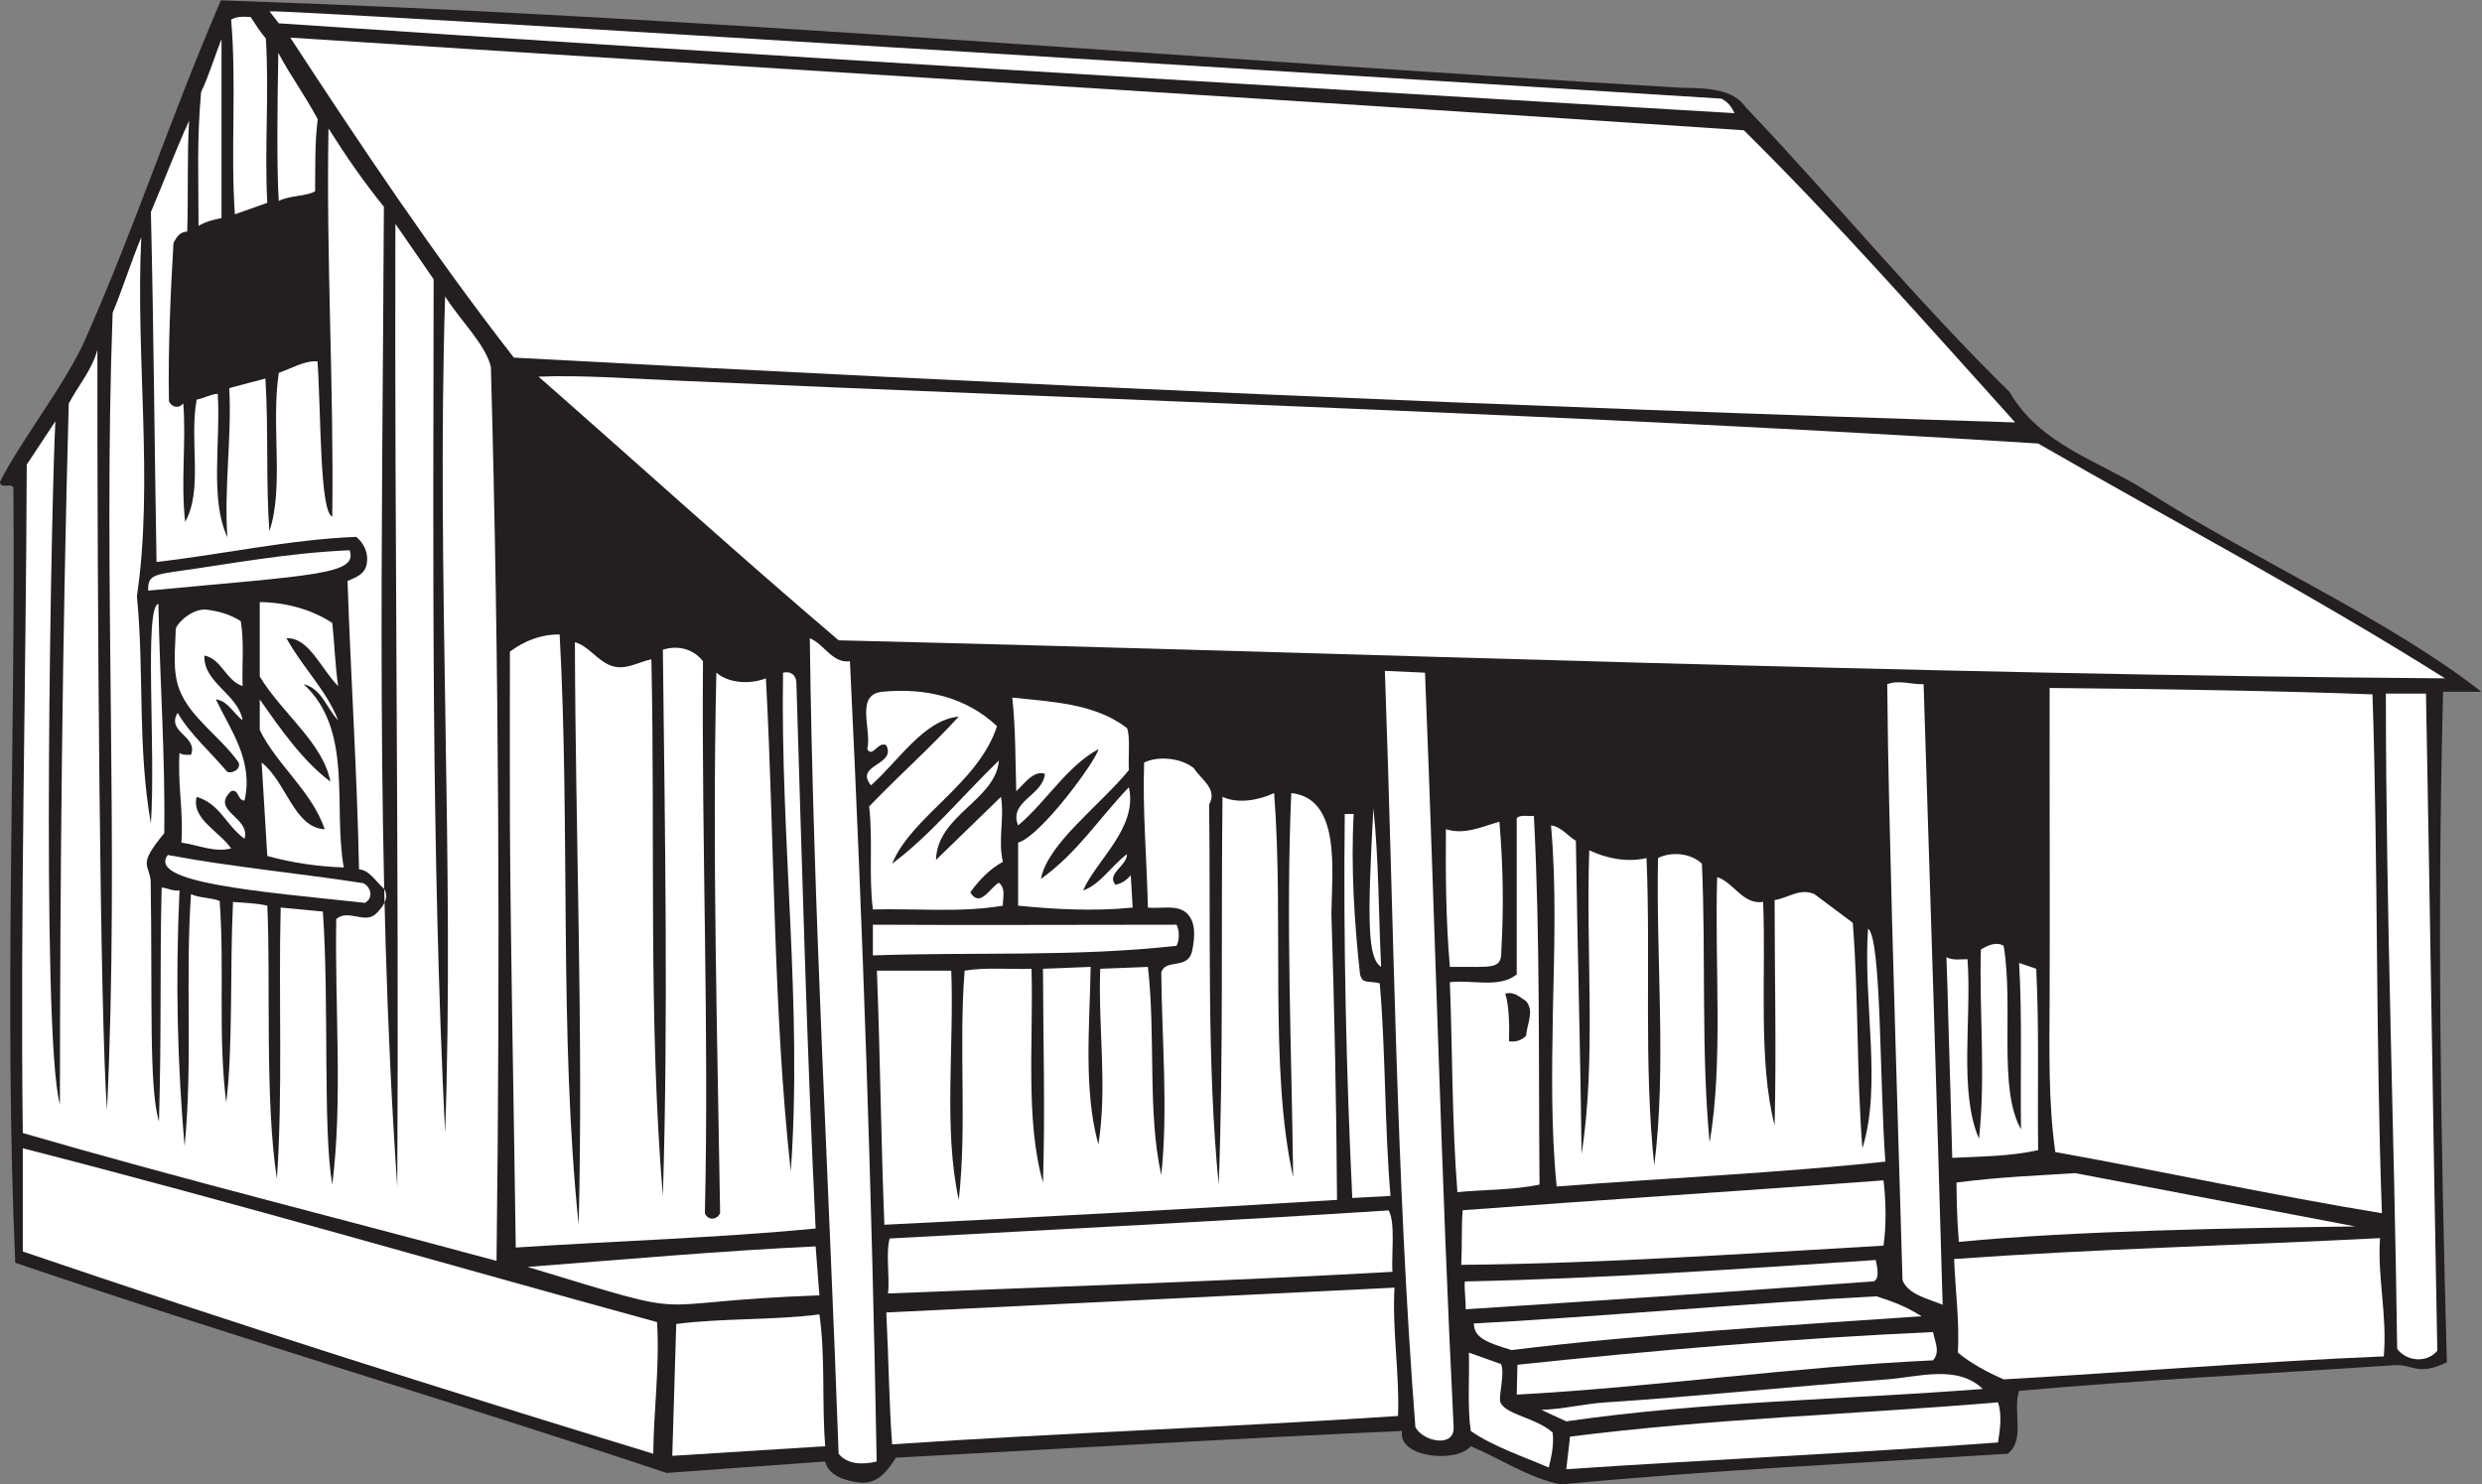 <?xml version="1.0" encoding="UTF-8" standalone="no"?>
<svg
   xmlns:dc="http://purl.org/dc/elements/1.1/"
   xmlns:cc="http://creativecommons.org/ns#"
   xmlns:rdf="http://www.w3.org/1999/02/22-rdf-syntax-ns#"
   xmlns:svg="http://www.w3.org/2000/svg"
   xmlns="http://www.w3.org/2000/svg"
   viewBox="0 0 520.667 311.453"
   height="311.453"
   width="520.667"
   xml:space="preserve"
   id="svg2"
   version="1.1"><rect x="0" y="0" width="520.667" height="311.453" fill="#808080" stroke="none"/><defs
     id="defs6" /><g
     transform="matrix(1.333,0,0,-1.333,0,311.453)"
     id="g10"><g
       transform="scale(0.1)"
       id="g12"><path
         id="path14"
         style="fill:#231f20;fill-opacity:1;fill-rule:nonzero;stroke:none"
         d="m 134.137,1802.3 c 81.816,185.28 132.617,345.99 213.551,533.64 751.472,-24.9 1521.652,-92.05 2300.692,-137.69 42.54,-0.32 80.06,-3.11 99.02,-30.69 139.9,-147.03 269.46,-305.33 415,-447.92 48.32,-83.89 141.7,-108.79 216.41,-156.51 172.23,-109.69 377.97,-199.81 526.17,-315.42 h -60.18 c -9.49,-351.87 -3.84,-704.038 5.94,-1055.319 -45.84,-22.528 -54.47,-2.793 -82.13,-4.637 -217.01,-14.524 -395,-23.047 -591.09,-40.43 -10.66,-31.125 10.37,-77.961 -18.07,-99.004 C 2924.96,33.496 2689.88,22.234 2456,0 2404.71,10.672 2361.72,40.312 2314.59,60.176 2292.97,33.309 2199.2,41.621 2206.39,84.188 1940.78,72.188 1674.58,56.328 1409.86,42.09 1396.52,21.641 1381.7,0 1352.64,2.969 1331.9,5.332 1303.44,13.34 1298.7,36.16 1215.39,30.234 1132.1,24.012 1049.1,18.086 708.484,131.914 365.801,232.41 24.016,348.906 6.227,750.879 24.605,1162.33 21.047,1569.34 15.707,1576.76 0.59,1566.38 0,1578.24 c 33.496,66.1 104.188,155.59 134.137,224.06 v 0" /><path
         id="path16"
         style="fill:#ffffff;fill-opacity:1;fill-rule:nonzero;stroke:none"
         d="M 35.867,529.148 C 369.949,443.477 700.781,346.836 1033.98,255.527 c 4.44,-69.062 -5.34,-138.73 -5.93,-207.207 C 695.145,150 365.508,254.344 35.867,366.688 v 162.46" /><path
         id="path18"
         style="fill:#ffffff;fill-opacity:1;fill-rule:nonzero;stroke:none"
         d="m 42.09,1605.22 45.062,68.18 C 81.461,1575 63.691,709.961 94.269,598.211 c 0.293,366.398 3.852,737.249 13.93,1103.049 15.117,28.76 36.465,52.77 45.059,84.49 -0.297,-399.01 4.148,-1050.879 15.117,-1196.434 19.863,413.244 -6.52,832.994 8.891,1254.824 15.121,36.17 29.941,82.72 45.062,118.88 -9.187,-188.54 19.606,-385.97 -6.859,-565.02 11.789,-120.54 0.629,-236.26 21.976,-357.8 8,115.02 -10.965,342.69 11.864,345.66 2.074,-120.06 10.964,-241.31 9.183,-360.77 -42.394,-51.281 -24.004,-47.766 -21.347,-75.051 2.832,-189.777 -2.872,-326.184 13.046,-378.801 4.219,149.094 1.082,243.977 4.227,368.176 9.414,-0.43 17.121,-5.93 28.086,-4.445 -6.816,-147.449 -2.961,-276.289 8.004,-402.86 13.027,133.692 0.91,264.715 10.082,396.934 13.336,-6.23 31.418,-5.039 45.058,-10.676 8.004,-107.312 -2.968,-209.883 10.368,-317.187 10.804,85.664 5.66,210.48 10.679,315.703 16.895,-1.485 36.457,-1.778 53.95,-5.926 5.511,-112.902 -4.157,-306.953 15.121,-429.836 9.484,138.731 2.371,284.277 5.929,426.875 l 66.403,-6.23 c 10.078,-143.473 -0.309,-342.95 14.816,-429.832 16.602,132.5 3.856,278.652 6.227,417.976 18.972,16.602 45.355,-8.894 63.144,8.887 9.488,9.785 21.641,24.016 11.856,39.133 -12.746,10.672 -22.532,29.05 -39.129,30.242 -2.965,150.888 -13.043,302.368 -18.082,453.848 13.336,5.93 27.269,10.37 30.234,26.98 2.965,16.89 -3.965,31.78 -16.418,42.46 -104.344,-4 -210.355,-27.64 -314.406,-39.5 -3.258,185.27 -4.449,365.21 -8.895,550.79 19.86,46.23 36.758,92.33 60.176,143.76 -3.242,-49.21 -1.254,-117.98 -2.965,-174.3 -12.152,-1.48 -16.027,-7.71 -21.664,-18.08 -4.394,-75.05 -8.707,-168.22 -7.09,-249.61 5.934,-10.37 15.715,-10.97 22.532,-2.96 4.742,-60.77 -4.153,-123.32 2.961,-186.46 28.46,50.39 6.226,128.06 18.085,192.38 11.86,2.09 21.047,8.31 33.2,9.2 4.742,-75.3 -12.742,-166.6 15.125,-225.6 -5.34,77.67 7.105,156.23 2.961,234.49 l 56.914,15.11 c 5.039,-80.62 0.59,-162.73 6.226,-240.41 23.418,69.37 2.371,166.01 14.821,249.31 19.57,6.81 41.355,19.86 60.921,18.08 5.797,-82.5 3.247,-236.33 23.266,-244.41 2.672,204.25 -9.785,406.86 -5.926,611.11 26.379,-42.09 54.836,-83.3 87.153,-123.32 -2.368,-514.03 -13.637,-1041.977 21.047,-1542.075 2.964,503.652 -4.446,1010.265 -2.961,1515.105 19.859,-28.76 40.312,-58.11 60.175,-87.16 -0.593,-447.91 -3.855,-898.797 18.082,-1343.758 14.969,416.946 -13.636,877.758 0,1316.778 23.418,-37.35 64.184,-76.18 72.036,-111.16 C 785.559,1289.8 787.043,820.242 781.41,351.875 532.992,419.168 282.504,481.418 35.867,553.152 31.648,903.75 40.941,1254.67 42.09,1605.22 v 0" /><path
         id="path20"
         style="fill:#ffffff;fill-opacity:1;fill-rule:nonzero;stroke:none"
         d="m 272.016,1436.28 c 93.379,13.05 180.945,29.98 278.175,34.13 13.079,-38.03 -52.066,-38.78 -317.007,-63.51 -0.59,20.75 5.894,24.49 38.832,29.38 v 0" /><path
         id="path22"
         style="fill:#ffffff;fill-opacity:1;fill-rule:nonzero;stroke:none"
         d="m 264.055,990.77 c 101.086,-19.043 207.578,-28.829 307.179,-44.317 10.45,-3.933 18.454,-21.855 3.34,-31.043 -169.617,18.106 -343.324,31.824 -310.519,75.36 v 0" /><path
         id="path24"
         style="fill:#ffffff;fill-opacity:1;fill-rule:nonzero;stroke:none"
         d="m 276.578,1346.72 c 2.965,10.68 27.27,32.32 48.016,30.24 19.863,-2.37 37.949,-7.71 54.254,-18.08 5.632,-32.32 1.777,-68.18 2.965,-102.27 -26.086,8.29 -33.204,42.98 -60.176,48.02 -1.782,-42.99 53.359,-60.77 60.176,-101.98 -13.938,10.67 -24.008,31.43 -42.094,32.9 23.715,-49.2 59.582,-96.93 45.054,-159.18 -11.558,0.3 -8.589,18.97 -21.046,14.82 -33.497,-31.12 31.425,-41.2 21.046,-75 -30.23,22.53 -37.937,54.54 -75.293,66.1 -8.89,-34.67 36.168,-54.54 54.247,-81.22 -26.086,-6.812 -52.758,5.64 -78.258,9.19 3.558,48.62 -6.227,92.2 -2.965,141.11 4.742,-3.56 11.559,-2.96 18.086,-2.96 11.558,29.64 -39.434,35.27 -21.047,66.1 19.562,-33.8 52.172,-61.95 78.262,-93.08 7.996,-2.67 21.633,4.14 17.781,14.82 -27.566,39.72 -76.188,70.55 -93.082,114.43 -11.563,30.23 -6.52,63.73 -5.926,96.04 v 0" /><path
         id="path26"
         style="fill:#231f20;fill-opacity:1;fill-rule:nonzero;stroke:none"
         d="m 291.395,1944.93 c 43.738,21.05 132.808,55.74 200.097,63.15 1.418,-73.82 3.051,-144.07 1.488,-216.4 -68.484,-30.83 -138.738,-46.25 -207.511,-69.07 -1.68,87.89 3.031,150.91 5.926,222.32 v 0" /><path
         id="path28"
         style="fill:#ffffff;fill-opacity:1;fill-rule:nonzero;stroke:none"
         d="m 316.445,2191.58 c 12.75,26.53 23.274,61.8 32.164,83.14 0,-90.11 0,-192.24 0,-281.46 -11.265,-2.47 -21.636,-4.16 -36.168,-12.16 0,81.52 -2.808,131.92 4.004,210.48 v 0" /><path
         id="path30"
         style="fill:#ffffff;fill-opacity:1;fill-rule:nonzero;stroke:none"
         d="m 363.727,2305.7 c 9.785,5.34 18.828,4.59 30.683,4.01 8.008,-12.16 14.227,-22.24 24.012,-33.95 5.34,-86.56 -2.375,-173.71 2.223,-258.49 l -50.981,-18.09 c -7.031,98.61 2.84,204.95 -5.937,306.52 v 0" /><path
         id="path32"
         style="fill:#ffffff;fill-opacity:1;fill-rule:nonzero;stroke:none"
         d="m 408.789,1235.55 c 32.309,-45.94 67.582,-96.93 111.16,-129.24 -11.851,61.37 -76.476,107.61 -111.16,165.41 v 117.1 c 38.535,-0.3 80.629,-10.68 114.125,-32.91 3.856,-36.46 4.152,-63.14 9.195,-99.3 -26.386,26.08 -45.953,77.07 -81.226,75.29 24.012,-44.47 63.437,-82.41 81.226,-129.25 -18.086,18.98 -25.796,50.1 -54.254,56.92 78.555,-72.34 45.95,-191.8 63.145,-288.437 -42.098,1.484 -81.82,7.41 -120.355,18.086 -2.965,52.761 -5.926,94.261 -8.891,147.031 38.832,-30.23 50.984,-102.86 99.305,-104.94 -20.75,60.48 -75.891,101.68 -102.27,156.23 v 48.01" /><path
         id="path34"
         style="fill:#ffffff;fill-opacity:1;fill-rule:nonzero;stroke:none"
         d="m 2709.02,2181.21 c 12.25,-6.12 17.33,-15.94 20.59,-22.84 -760.66,45.06 -1527.55,90.12 -2290.883,141.4 l -14.524,18.83 c 16.598,4.44 2265.247,-135.9 2284.817,-137.39 v 0" /><path
         id="path36"
         style="fill:#ffffff;fill-opacity:1;fill-rule:nonzero;stroke:none"
         d="m 437.984,2253.23 c 19.864,-37.35 40.008,-63.42 62.082,-104.48 -4.738,-33.79 -3.832,-79.01 -4.125,-113.4 -15.117,-8.3 -39.718,-6.23 -57.214,-15.12 -3.383,48.97 -2.2,154.28 -0.743,233 v 0" /><path
         id="path38"
         style="fill:#ffffff;fill-opacity:1;fill-rule:nonzero;stroke:none"
         d="m 456.813,2277.25 c 762.137,-49.12 1524.597,-94.66 2287.617,-145.86 148.81,-147.32 285.77,-303.25 426.88,-459.77 -787.64,24.31 -1575.58,59.29 -2362.622,101.97 -126.286,162.16 -241.598,334.98 -351.875,503.66 v 0" /><path
         id="path40"
         style="fill:#ffffff;fill-opacity:1;fill-rule:nonzero;stroke:none"
         d="m 802.461,1037.25 c -0.305,89.52 0,182.3 0,273.61 23.121,16.89 48.316,27.27 78.258,26.97 16.898,-309.78 -1.188,-628.748 29.933,-929.041 7.418,300.293 -5.031,611.261 -5.925,916.881 20.757,-5.63 34.089,-27.27 54.253,-35.87 23.711,-10.37 44.76,4.75 66.1,8.9 6.23,-281.91 -5.04,-568.575 18.08,-844.559 8.6,275.984 3.27,573.019 0,859.679 22.83,7.41 47.73,1.77 63.15,-18.09 -2.37,-289.62 9.78,-581.015 2.96,-868.855 4.75,-11.562 18.68,-10.977 24.01,0 -4.44,283.387 -12.44,567.09 -5.92,850.785 20.45,-17.2 53.36,-18.39 77.96,-8.89 13.93,-258.51 11.27,-523.528 39.13,-775.793 18.67,259.093 -16.6,523.213 -12.16,784.683 11.56,2.95 20.38,-3.27 20.98,-15.12 8.89,-286.661 16.38,-574.806 30.3,-859.681 -149.1,-14.519 -318.367,-19.863 -471.925,-29.941 -2.957,221.145 -7.704,442.578 -9.184,664.332 v 0" /><path
         id="path42"
         style="fill:#ffffff;fill-opacity:1;fill-rule:nonzero;stroke:none"
         d="m 1283.57,374.695 5.94,-77.07 c -294.807,-10.371 -171.49,-42.391 -459.19,44.766 149.192,11.476 303.92,25.351 453.25,32.304 v 0" /><path
         id="path44"
         style="fill:#ffffff;fill-opacity:1;fill-rule:nonzero;stroke:none"
         d="m 1057.99,1737.72 c 716.19,-32.01 1433.28,-54.25 2149.47,-99.3 214.04,-123.32 430.72,-237.75 640.31,-369.65 -842.77,6.21 -1686.15,39.42 -2528.02,59.87 -156.82,133.4 -314.52,276.58 -472.234,415.01 65.808,2.67 144.07,-2.97 210.474,-5.93 v 0" /><path
         id="path46"
         style="fill:#ffffff;fill-opacity:1;fill-rule:nonzero;stroke:none"
         d="m 1064.21,252.566 c 73.22,9.485 152.08,5.625 225.3,15.118 9.78,-69.071 3.56,-138.739 9.19,-207.508 l -240.71,-15.117 6.22,207.507 v 0" /><path
         id="path48"
         style="fill:#ffffff;fill-opacity:1;fill-rule:nonzero;stroke:none"
         d="m 1274.39,1331.9 c 22.82,-9.19 35.57,-40.02 63.14,-36.17 20.45,-420.046 34.69,-839.804 42.1,-1259.57 -19.87,-5.039 -45.66,-5.625 -59.88,12.16 -15.12,427.473 -40.03,855.528 -45.36,1283.58 v 0" /><path
         id="path50"
         style="fill:#ffffff;fill-opacity:1;fill-rule:nonzero;stroke:none"
         d="m 1388.81,1247.71 c 67.89,6.52 131.92,-8.59 180.24,-54.25 -29.94,-91.3 -133.99,-141.1 -165.12,-216.39 59.88,44.45 111.76,108.19 168.08,162.44 -5.04,-62.55 -97.23,-85.67 -99.01,-156.514 l 102.27,99.294 c 5.63,-35.56 -5.04,-67.28 2.97,-102.263 -21.64,-11.855 -37.94,-29.636 -51.29,-48.027 15.42,-25.488 30.84,7.414 45.06,15.129 11.27,-9.492 5.93,-23.43 6.23,-36.172 -66.11,-11.269 -136.36,-4.152 -204.55,-5.93 -6.81,53.653 0.3,108.203 -5.92,162.153 50.39,52.18 93.37,89.52 141.1,141.4 -54.84,-5.04 -94.56,-69.65 -138.14,-108.2 -26.98,32.91 40.32,31.13 24.02,63.14 -13.05,6.82 -21.65,-20.45 -29.95,-6.22 7.71,30.24 -20.16,86.26 24.01,90.41 v 0" /><path
         id="path52"
         style="fill:#ffffff;fill-opacity:1;fill-rule:nonzero;stroke:none"
         d="m 1373.69,881.016 c 158.9,-0.891 318.68,0 477.87,0 4.74,-9.192 4.74,-24.309 0,-33.196 -159.19,-17.793 -318.97,-9.492 -477.87,-15.125 v 48.321" /><path
         id="path54"
         style="fill:#ffffff;fill-opacity:1;fill-rule:nonzero;stroke:none"
         d="m 1380,808.68 c 40.31,0 80.55,0 117.01,0 4.75,-120.047 -12.44,-249.891 11.86,-360.762 13.04,117.687 -0.3,240.715 9.19,360.762 32.91,5.636 70.26,1.789 105.24,2.968 3.26,-112.351 -10.08,-238.035 18.08,-336.464 3.56,111.769 0.3,224.113 0,336.464 l 75,2.969 c -1.48,-93.086 -11.56,-193.281 12.16,-279.539 14.52,91.297 -0.6,184.082 2.96,276.57 l 75,2.969 c 12.45,-109.09 -0.89,-229.746 21.04,-327.566 10.97,103.75 0.89,212.246 0,318.672 6.23,22.527 41.5,3.855 48.32,33.203 3.26,14.519 5.64,34.082 0,48.015 -12.45,29.942 -44.47,18.379 -69.36,21.055 -1.78,76.184 -8.61,153.844 -5.93,228.254 21.34,10.67 57.81,7.7 78.26,-8.89 11.26,-17.79 37.94,-32.61 24.01,-57.22 2.67,-199.507 -3.86,-409.378 15.11,-598.206 7.42,198.906 3.57,406.707 5.94,610.356 25.19,-11.56 57.81,-5.04 81.23,5.94 15.7,-201.289 -8.01,-435.175 29.94,-604.148 -2.38,200.984 -11.56,402.859 -2.97,604.148 77.81,-8.3 64.32,-119.617 63.14,-189.433 4.75,-150.293 7.99,-300.879 8.89,-450.879 -237.44,-14.824 -475.19,-27.273 -712.34,-39.129 -5.34,133.106 -6.6,266.492 -11.78,399.891 v 0" /><path
         id="path56"
         style="fill:#ffffff;fill-opacity:1;fill-rule:nonzero;stroke:none"
         d="m 1400.08,387.148 c 260.57,14.27 532.7,27.832 785.27,44.168 10.96,-18.972 4.14,-71.445 5.92,-96.64 -268.27,-15.117 -528.55,-23.125 -793.86,-34.09 3.27,25.207 -3.86,62.559 2.67,86.562 v 0" /><path
         id="path58"
         style="fill:#ffffff;fill-opacity:1;fill-rule:nonzero;stroke:none"
         d="m 2194.53,309.785 c -3.85,-65.519 8.22,-137.109 5.57,-202.023 -266.8,-17.793 -529.97,-26.543 -796.17,-44.617 -5.04,69.96 -5.33,134.286 -9.18,207.507 l 799.78,39.133 v 0" /><path
         id="path60"
         style="fill:#ffffff;fill-opacity:1;fill-rule:nonzero;stroke:none"
         d="m 1593.06,1238.52 c 61.07,-6.82 129.25,-8.59 180.53,-48.02 5.34,-12.75 1.78,-44.46 2.97,-66.11 -46.25,-56.62 -127.77,-115.31 -138.45,-171.335 57.22,40.91 90.43,94.265 138.45,144.355 14.52,-63.73 -51.58,-115.008 -72.04,-162.441 25.79,8.301 45.06,39.133 69.07,57.207 0.3,-18.965 -33.2,-30.821 -18.08,-48.321 9.48,2.083 17.19,6.817 24.01,15.129 l 2.96,-50.988 c -60.17,-6.23 -123.91,-2.676 -180.23,2.961 v 99.303 c 36.62,10.44 125.06,132.49 126.29,147.04 -50.11,-27.27 -82.12,-83 -126.29,-120.05 -15.42,38.23 39.13,46.82 42.1,81.21 -17.79,6.23 -33.2,-16.6 -45.06,-27.27 -1.49,48.92 -0.89,98.12 -6.23,147.33 v 0" /><path
         id="path62"
         style="fill:#ffffff;fill-opacity:1;fill-rule:nonzero;stroke:none"
         d="m 2130.35,1055.32 c -4.72,-84.187 1.35,-174.004 9.94,-252.566 4.3,-15.711 12.17,-9.336 30.98,-13.938 9.18,-100.496 7.85,-231.804 17.03,-334.675 l -60.17,-3.254 c -9.67,201.269 -14.15,402.863 -11.86,604.433 h 14.08 v 0" /><path
         id="path64"
         style="fill:#ffffff;fill-opacity:1;fill-rule:nonzero;stroke:none"
         d="m 2161.33,1064.51 c 8.61,-81.815 8.01,-163.631 12.17,-249.893 -21.06,13.957 -22.09,67.91 -12.17,249.893 v 0" /><path
         id="path66"
         style="fill:#ffffff;fill-opacity:1;fill-rule:nonzero;stroke:none"
         d="m 2179.41,1280.61 63.15,-2.95 c 16.01,-396.051 25.49,-795.355 45.06,-1187.543 1.48,-32.902 -48.03,-22.824 -60.18,0 -30.58,394.785 -33.75,794.551 -48.03,1190.493 v 0" /><path
         id="path68"
         style="fill:#ffffff;fill-opacity:1;fill-rule:nonzero;stroke:none"
         d="m 2275.47,1031.31 c 29.33,-9.19 56.33,3.86 84.18,11.86 5.64,-67.291 7.11,-132.506 2.97,-204.244 0.29,-29.348 -14.83,-23.711 -80.94,-24.309 -6.21,72.031 -6.82,144.367 -6.21,216.693 v 0" /><path
         id="path70"
         style="fill:#ffffff;fill-opacity:1;fill-rule:nonzero;stroke:none"
         d="m 2281.68,790.605 c 34.69,4.149 77.68,-10.078 105.25,12.149 0,78.562 0,164.226 0,246.346 7.11,5.63 17.78,2.07 26.98,3.26 10.07,-193.571 7.11,-388.641 8.88,-580.426 -41.21,-8.606 -85.97,-7.715 -129.24,-11.856 -8.61,108.192 -7.71,224.395 -11.87,330.527 v 0" /><path
         id="path72"
         style="fill:#ffffff;fill-opacity:1;fill-rule:nonzero;stroke:none"
         d="m 2301.99,431.621 c 218.19,16.297 443.32,30.672 662.09,46.981 4.16,-32.325 4.46,-74.258 0,-102.715 -221.72,-12.742 -443.16,-28.164 -664.61,-30.242 1.78,29.941 0.14,64.929 2.52,85.976 v 0" /><path
         id="path74"
         style="fill:#ffffff;fill-opacity:1;fill-rule:nonzero;stroke:none"
         d="m 2305.2,319.512 c 217.28,4.558 429.16,19.551 646.73,33.75 1.49,-8 7.11,-28.789 -2.97,-33.528 -220.95,-16.171 -389.1,-27.539 -642.42,-44.004 0.47,13.633 -2.4,30.149 -1.34,43.782 v 0" /><path
         id="path76"
         style="fill:#ffffff;fill-opacity:1;fill-rule:nonzero;stroke:none"
         d="m 2362.34,189.422 c 5.45,-13.711 -2.18,-42.305 -1.89,-57.715 5.16,-21.758 55.41,-25.34 82.99,-49.941 2.32,-20.43 -1.96,-37.078 -6.1,-55.164 -36.75,16.004 -88.96,33.574 -122.75,57.586 -5.63,39.133 -1.78,85.969 -2.97,123.32 l 50.72,-18.086 v 0" /><path
         id="path78"
         style="fill:#ffffff;fill-opacity:1;fill-rule:nonzero;stroke:none"
         d="m 2952.95,296.141 c 26.78,-8.465 47.75,-16.629 71.01,-31.414 -202.46,-13.934 -443.32,-28.293 -645.19,-53.196 -43.34,12.93 -58.77,20.918 -59.32,41.836 172.84,8.899 460.37,33.879 633.5,42.774 v 0" /><path
         id="path80"
         style="fill:#231f20;fill-opacity:1;fill-rule:nonzero;stroke:none"
         d="m 2368.85,772.52 c 14.22,3.855 22.81,-5.637 32.89,-11.856 13.34,-16.309 0.9,-36.465 0,-54.246 -7.11,-7.414 -16,-10.383 -26.97,-8.898 0.89,24.902 0,57.214 -5.92,75 v 0" /><path
         id="path82"
         style="fill:#ffffff;fill-opacity:1;fill-rule:nonzero;stroke:none"
         d="m 2387.99,188.367 c 216.7,23.028 437.07,41.653 654.06,51.496 3.89,-18.379 11.27,-31.172 0,-44.511 -218.77,-10.079 -436.95,-42.09 -655.12,-53.957 l 1.06,46.972 v 0" /><path
         id="path84"
         style="fill:#ffffff;fill-opacity:1;fill-rule:nonzero;stroke:none"
         d="m 2528.03,129.246 c 145.54,9.484 294.67,25.195 441.99,36.164 49.51,3.856 110.57,23.426 150.29,-15.117 -219.06,-16.895 -438.43,-19.563 -655.43,-50.988 l -39.12,18.086 c 35.57,1.191 67.89,9.785 102.27,11.855 v 0" /><path
         id="path86"
         style="fill:#ffffff;fill-opacity:1;fill-rule:nonzero;stroke:none"
         d="m 2443.83,745.547 c 2.09,96.933 5.64,194.461 -2.95,291.703 15.7,-1.49 27.87,-18.09 39.12,-24.02 2.38,-164.824 7.11,-328.757 8.91,-492.976 23.41,147.324 6.52,318.672 12.14,477.859 26.68,-12.449 58.99,-19.57 90.12,-12.156 6.82,-161.562 -4.74,-323.418 12.15,-483.789 19.57,153.25 2.68,322.227 5.94,483.789 21.03,10.672 51.87,7.703 69.06,-8.887 6.52,-146.445 -1.48,-294.972 12.17,-439.035 21.62,127.766 7.69,278.653 11.83,417.981 26.1,-8.594 40.63,-43.868 72.35,-39.133 4.74,-117.09 -8.01,-250.488 18.08,-351.57 2.95,117.98 0,236.257 0,354.539 21.04,2.961 40.02,19.562 62.84,9.191 l 60.17,-45.059 c 9.49,-120.363 5.65,-234.484 15.12,-354.836 31.13,98.711 0.9,230.325 8.91,345.637 21.34,-14.316 18.08,-244.562 27.26,-366.691 -166.89,-17.781 -344.76,-25.789 -517.28,-39.129 -9.18,91.308 -7.41,184.09 -5.94,276.582 v 0" /><path
         id="path88"
         style="fill:#ffffff;fill-opacity:1;fill-rule:nonzero;stroke:none"
         d="m 2470.82,75.293 c 224.39,28.457 448.81,34.98 673.5,53.953 6.52,-19.558 3.26,-42.391 0,-63.144 C 2917.25,49.207 2691.07,39.129 2464.88,24.012 l 5.94,51.281 v 0" /><path
         id="path90"
         style="fill:#ffffff;fill-opacity:1;fill-rule:nonzero;stroke:none"
         d="m 2972.99,1073.41 c -1.49,61.06 -2.38,123.9 -2.97,186.16 18.38,7.11 37.95,-0.59 57.21,0 10.37,-325.793 20.76,-651.574 29.94,-976.769 -22.54,9.484 -54.24,15.715 -63.15,38.84 -7.11,250.488 -15.41,500.976 -21.03,751.769 v 0" /><path
         id="path92"
         style="fill:#ffffff;fill-opacity:1;fill-rule:nonzero;stroke:none"
         d="m 3066.07,733.68 c -0.6,30.246 -1.79,64.035 -2.96,96.054 12.14,-5.339 20.44,-2.968 33.2,-2.968 6.82,-94.266 -13.95,-208.985 18.08,-282.508 10.67,98.418 0.28,198.32 2.95,297.637 10.08,6.21 24.03,13.035 35.88,5.925 16,-96.347 -9.2,-224.707 27.27,-288.738 -1.19,86.856 2.07,174.598 -2.97,261.758 l 26.97,-9.192 c 4.75,-95.449 1.8,-190.312 2.97,-285.468 -45.06,-10.078 -90.7,-9.785 -135.17,-12.157 -2.08,73.516 -3.85,148.223 -6.22,219.657 v 0" /><path
         id="path94"
         style="fill:#ffffff;fill-opacity:1;fill-rule:nonzero;stroke:none"
         d="m 3078.96,475.184 c 70.84,9.054 122,10.527 186.76,14.824 l 440.78,-83.887 c -188.69,-2.664 -437.38,-6.523 -623.84,-24.305 -3.42,44.872 -3.23,65.711 -3.7,93.368 v 0" /><path
         id="path96"
         style="fill:#ffffff;fill-opacity:1;fill-rule:nonzero;stroke:none"
         d="m 3075.25,354.832 c 223.23,16.016 446.74,21.348 670.26,32.91 -4.46,-61.062 11.54,-120.945 5.92,-186.16 -199.5,-8.301 -399.01,-24.902 -598.21,-36.172 -25.19,10.965 -51.87,25.203 -72.05,42.098 2.68,50.988 -4.14,98.117 -5.92,147.324 v 0" /><path
         id="path98"
         style="fill:#ffffff;fill-opacity:1;fill-rule:nonzero;stroke:none"
         d="m 3225.55,766.59 c 0.58,161.855 -0.3,324.6 0,487.05 171.68,-1.45 373.75,-4.82 508.1,-10.08 8.89,-269.763 5.04,-547.224 14.81,-816.685 -171.64,28.164 -343.26,65.508 -514.03,96.336 -11.27,80.637 -9.18,162.16 -8.88,243.379 v 0" /><path
         id="path100"
         style="fill:#ffffff;fill-opacity:1;fill-rule:nonzero;stroke:none"
         d="m 3754.69,1244.75 c 17.2,0 42.11,0 63.14,0 6.53,-345.062 11.27,-689.527 17.8,-1034.281 -16.31,-19.856 -48.33,-16.895 -63.15,2.969 -4.49,343.738 -17.79,689.101 -17.79,1031.312 v 0" /></g></g></svg>